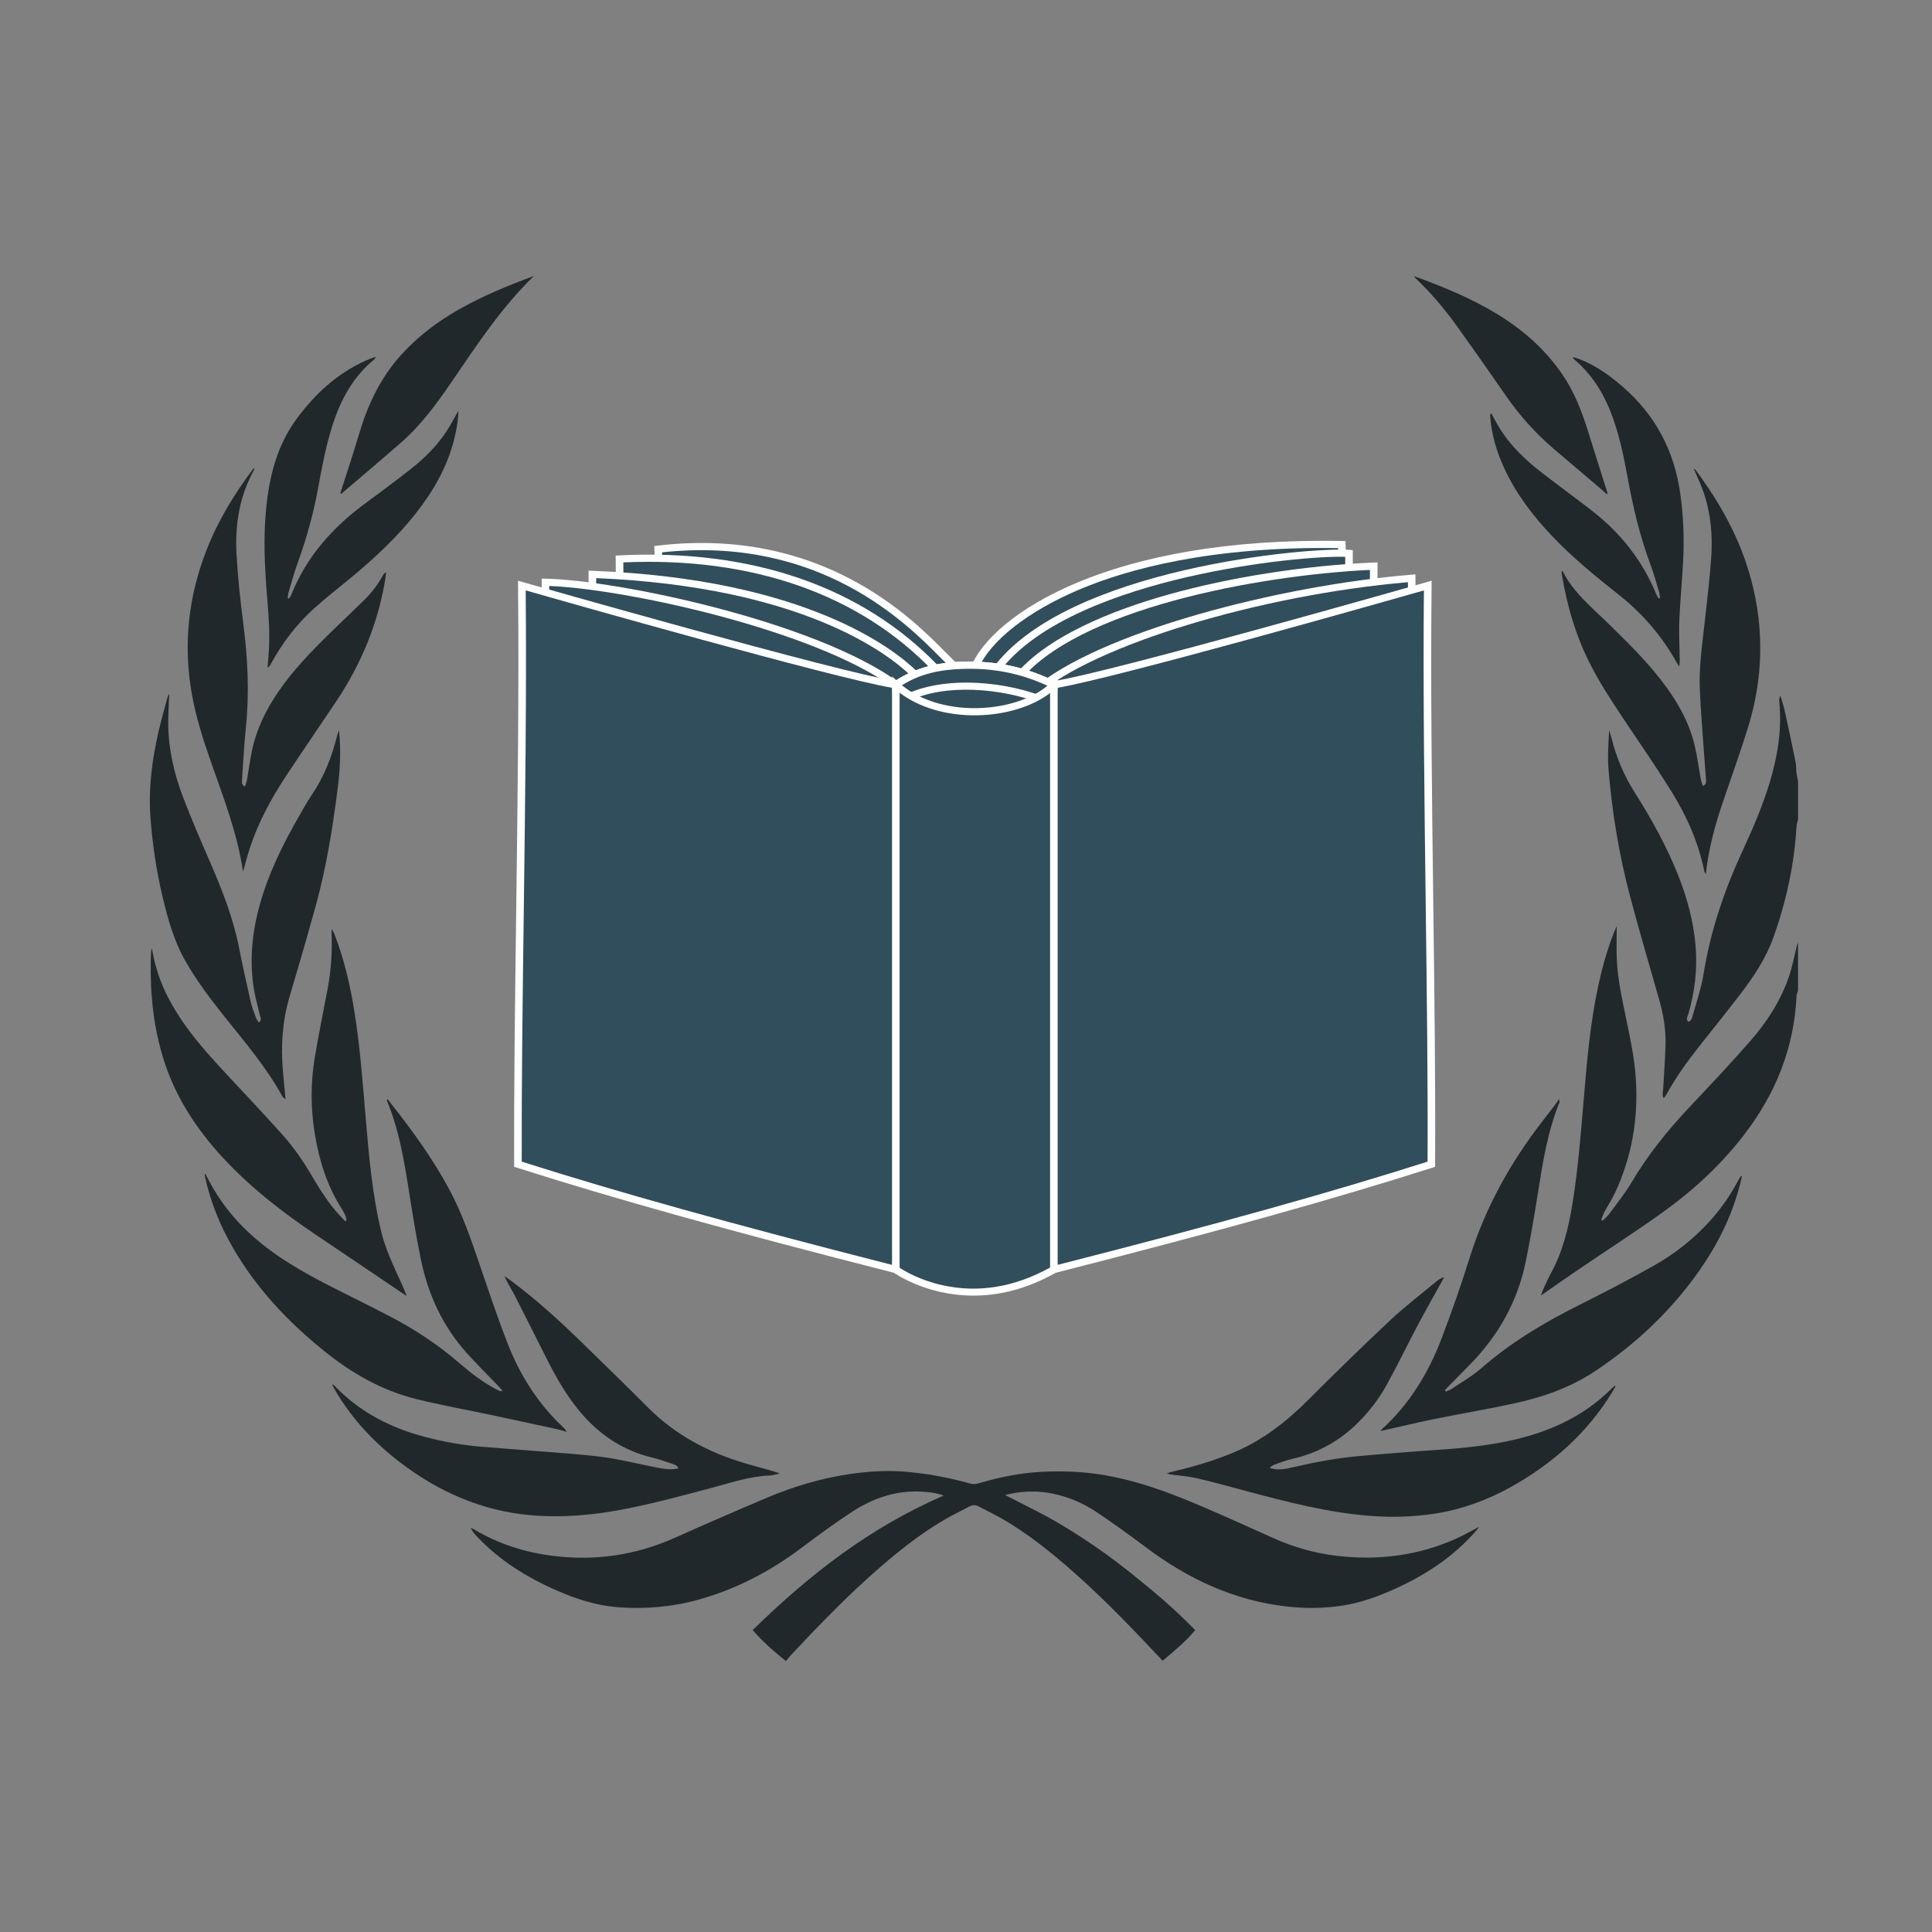 <svg width="64" height="64" viewBox="0 0 64 64" fill="none" xmlns="http://www.w3.org/2000/svg">
<rect x="0" y="0" width="64" height="64" fill="#808080" stroke="none"/>
<path fill-rule="evenodd" clip-rule="evenodd" d="M21.806 18.191L21.956 23.171L31.849 26.366L31.721 22.137C31.121 21.802 28.198 17.441 21.806 18.191Z" fill="#314E5C"/>
<path d="M22.076 23.086L31.716 26.199L31.594 22.201C31.486 22.122 31.343 21.977 31.144 21.775C30.048 20.666 27.15 17.732 21.932 18.297L22.076 23.086ZM31.977 26.535L21.83 23.258L21.675 18.087L21.788 18.074C27.204 17.438 30.2 20.471 31.328 21.613C31.536 21.823 31.699 21.989 31.782 22.035L31.842 22.069L31.977 26.535Z" fill="white"/>
<path fill-rule="evenodd" clip-rule="evenodd" d="M20.519 18.517L20.562 23.831L31.097 26.224L31.076 22.228C30.605 21.762 27.543 18.162 20.519 18.517Z" fill="#314E5C"/>
<path d="M20.689 23.737L30.974 26.073L30.953 22.276C30.935 22.257 30.915 22.236 30.891 22.212C28.452 19.678 24.911 18.44 20.648 18.63L20.689 23.737ZM31.226 26.375L20.439 23.925L20.395 18.404L20.515 18.398C24.91 18.176 28.562 19.439 31.077 22.052C31.114 22.091 31.145 22.122 31.169 22.147L31.203 22.18L31.226 26.375Z" fill="white"/>
<path fill-rule="evenodd" clip-rule="evenodd" d="M32.29 22.119C32.975 20.506 36.679 17.889 44.453 18.041C44.613 23.599 44.453 30.79 44.453 30.79L32.3 31.166L32.29 22.119Z" fill="#314E5C"/>
<path d="M32.411 22.141L32.422 31.041L44.325 30.674C44.344 29.743 44.469 23.254 44.326 18.157C40.092 18.09 37.333 18.862 35.76 19.526C34.066 20.241 32.816 21.217 32.411 22.141ZM32.171 31.287L32.16 22.095L32.169 22.073C32.913 20.322 36.798 17.772 44.451 17.921L44.571 17.924L44.574 18.037C44.733 23.535 44.576 30.72 44.574 30.792L44.571 30.904L32.171 31.287Z" fill="white"/>
<path fill-rule="evenodd" clip-rule="evenodd" d="M32.98 22.218C35.367 18.943 43.436 18.233 44.688 18.334C44.71 22.401 44.453 29.115 44.453 29.115L32.798 29.967L32.98 22.218Z" fill="#314E5C"/>
<path d="M33.103 22.257L32.925 29.838L44.33 29.005C44.363 28.139 44.577 22.194 44.562 18.446C43.807 18.419 41.627 18.582 39.289 19.125C37.157 19.62 34.361 20.565 33.103 22.257ZM32.669 30.096L32.854 22.18L32.876 22.151C35.314 18.805 43.443 18.114 44.698 18.215L44.812 18.225V18.333C44.834 22.356 44.58 29.052 44.577 29.119L44.573 29.225L32.669 30.096Z" fill="white"/>
<path fill-rule="evenodd" clip-rule="evenodd" d="M19.623 19.861L19.612 24.648L30.076 26.863L30.279 22.32C29.647 21.701 26.828 19.302 19.623 19.028V19.861Z" fill="#314E5C"/>
<path d="M19.739 24.552L29.958 26.715L30.153 22.366C29.387 21.633 26.535 19.436 19.749 19.151V19.86L19.739 24.552ZM30.196 27.009L19.488 24.742L19.498 18.903L19.629 18.909C26.718 19.178 29.643 21.524 30.37 22.236L30.408 22.273L30.196 27.009Z" fill="white"/>
<path fill-rule="evenodd" clip-rule="evenodd" d="M29.674 22.685C27.051 20.778 20.659 19.349 18.068 19.287C18.047 21.661 18.068 24.855 18.068 24.855L29.343 25.778L29.674 22.685Z" fill="#314E5C"/>
<path d="M18.194 24.746L29.231 25.65L29.543 22.739C26.866 20.837 20.709 19.509 18.194 19.411C18.176 21.495 18.191 24.179 18.194 24.746ZM29.456 25.907L17.944 24.965L17.944 24.856C17.943 24.824 17.922 21.633 17.944 19.287L17.945 19.166L18.072 19.169C20.546 19.227 27.019 20.605 29.752 22.591L29.807 22.631L29.456 25.907Z" fill="white"/>
<path fill-rule="evenodd" clip-rule="evenodd" d="M45.508 18.755C41.419 18.927 35.464 20.14 33.623 22.564C33.452 24.541 33.623 29.977 33.623 29.977L45.487 29.16L45.508 18.755Z" fill="#314E5C"/>
<path d="M33.743 22.606C33.593 24.413 33.719 29.033 33.742 29.85L45.36 29.049L45.381 18.879C41.671 19.055 35.624 20.18 33.743 22.606ZM33.5 30.105L33.496 29.981C33.494 29.927 33.326 24.515 33.496 22.554L33.499 22.521L33.519 22.494C34.589 21.086 36.918 20.198 38.685 19.7C40.75 19.119 43.234 18.731 45.501 18.635L45.632 18.63L45.61 29.271L33.5 30.105Z" fill="white"/>
<path fill-rule="evenodd" clip-rule="evenodd" d="M34.909 22.685C34.909 22.989 33.206 24.288 32.296 24.288C31.376 24.288 29.673 22.999 29.673 22.685C30.445 22.168 31.226 22.036 32.136 22.036C33.057 22.036 33.967 22.218 34.909 22.685Z" fill="#314E5C"/>
<path d="M29.819 22.735C30.005 23.072 31.489 24.169 32.298 24.169C33.118 24.169 34.534 23.072 34.756 22.743C33.922 22.348 33.065 22.155 32.138 22.155C31.141 22.155 30.462 22.324 29.819 22.735ZM32.298 24.407C31.334 24.407 29.55 23.103 29.55 22.685V22.623L29.602 22.588C30.484 21.997 31.378 21.917 32.138 21.917C33.143 21.917 34.068 22.134 34.969 22.58L35.036 22.613V22.685C35.036 23.092 33.226 24.407 32.298 24.407Z" fill="white"/>
<path fill-rule="evenodd" clip-rule="evenodd" d="M46.764 19.155C42.149 19.53 36.313 21.153 34.279 22.928C33.798 23.354 34.237 29.642 34.237 29.642L46.86 28.314L46.764 19.155Z" fill="#314E5C"/>
<path d="M46.639 19.286C41.735 19.707 36.251 21.37 34.364 23.017C34.094 23.255 34.146 26.483 34.353 29.512L46.732 28.209L46.639 19.286ZM34.12 29.775L34.111 29.651C34.11 29.636 34 28.058 33.952 26.45C33.85 23.145 34.09 22.933 34.194 22.843C36.366 20.946 42.404 19.392 46.752 19.038L46.887 19.027L46.986 28.421L34.12 29.775Z" fill="white"/>
<path fill-rule="evenodd" clip-rule="evenodd" d="M17.286 19.398C17.286 19.398 27.747 22.39 29.674 22.685L30.209 32.928L29.674 42.056C24.502 40.738 20.626 39.672 17.157 38.567C17.136 32.948 17.35 25.453 17.286 19.398Z" fill="#314E5C"/>
<path d="M17.283 38.481C20.506 39.505 24.192 40.533 29.557 41.903L30.084 32.927L29.554 22.785C27.538 22.437 18.773 19.946 17.414 19.558C17.446 22.859 17.397 26.578 17.351 30.176C17.312 33.161 17.275 35.983 17.283 38.481ZM29.791 42.208L29.641 42.17C24.142 40.768 20.396 39.724 17.118 38.679L17.033 38.652L17.032 38.566C17.023 36.046 17.06 33.193 17.1 30.173C17.147 26.517 17.196 22.737 17.161 19.399L17.159 19.237L17.323 19.284C17.427 19.314 27.797 22.277 29.694 22.566L29.794 22.581L30.335 32.928V32.934L29.791 42.208Z" fill="white"/>
<path fill-rule="evenodd" clip-rule="evenodd" d="M47.3 19.398C47.3 19.398 36.829 22.39 34.913 22.685L34.377 32.928L34.913 42.056C40.084 40.738 43.949 39.672 47.418 38.567C47.45 32.948 47.236 25.453 47.3 19.398Z" fill="#314E5C"/>
<path d="M34.499 32.927L35.026 41.903C40.355 40.541 44.037 39.515 47.29 38.481C47.303 35.912 47.267 33.002 47.228 29.924C47.184 26.412 47.138 22.782 47.169 19.558C45.809 19.946 37.037 22.437 35.03 22.785L34.499 32.927ZM34.792 42.208L34.248 32.928V32.922L34.788 22.581L34.889 22.566C36.775 22.277 47.156 19.314 47.26 19.284L47.424 19.237L47.423 19.399C47.388 22.66 47.434 26.352 47.479 29.922C47.518 33.035 47.555 35.975 47.54 38.567L47.539 38.652L47.455 38.679C44.146 39.733 40.404 40.777 34.941 42.17L34.792 42.208Z" fill="white"/>
<path fill-rule="evenodd" clip-rule="evenodd" d="M34.909 22.695C34.898 22.776 34.706 22.999 34.502 23.182C33.228 22.685 31.269 22.503 30.016 23.131C29.887 23.05 29.759 22.857 29.705 22.786C29.684 22.746 29.673 22.716 29.673 22.685C30.445 22.168 31.226 22.036 32.136 22.036C33.057 22.036 33.967 22.218 34.909 22.685V22.695Z" fill="#314E5C"/>
<path d="M32.01 22.612C32.879 22.612 33.769 22.78 34.475 23.043C34.606 22.919 34.7 22.809 34.749 22.74C33.917 22.346 33.062 22.155 32.138 22.155C31.142 22.155 30.463 22.323 29.821 22.734C29.826 22.741 29.832 22.748 29.838 22.756C29.883 22.818 29.959 22.922 30.034 22.99C30.601 22.724 31.298 22.612 32.01 22.612ZM34.531 23.321L34.456 23.292C33.2 22.802 31.292 22.626 30.076 23.236L30.01 23.27L29.948 23.23C29.818 23.148 29.701 22.988 29.631 22.891C29.621 22.878 29.612 22.866 29.605 22.855L29.595 22.84C29.572 22.797 29.55 22.745 29.55 22.685V22.623L29.602 22.588C30.484 21.997 31.378 21.917 32.138 21.917C33.143 21.917 34.068 22.134 34.969 22.58L35.036 22.613L35.035 22.71C35.012 22.885 34.633 23.23 34.59 23.268L34.531 23.321Z" fill="white"/>
<path fill-rule="evenodd" clip-rule="evenodd" d="M29.673 22.685V42.056C29.673 42.056 31.943 43.739 34.909 42.056V22.685C33.838 23.759 31.086 23.982 29.673 22.685Z" fill="#314E5C"/>
<path d="M29.801 41.996C29.954 42.098 30.468 42.408 31.221 42.575C32.409 42.839 33.608 42.641 34.785 41.989V22.957C34.212 23.398 33.325 23.676 32.39 23.695C31.387 23.717 30.46 23.446 29.801 22.948V41.996ZM32.247 42.919C30.66 42.919 29.613 42.162 29.598 42.151L29.55 42.115V22.405L29.762 22.6C30.379 23.167 31.335 23.48 32.384 23.458C33.383 23.436 34.316 23.109 34.819 22.604L35.036 22.387V42.124L34.975 42.159C33.972 42.729 33.041 42.919 32.247 42.919Z" fill="white"/>
<path d="M59.562 32.819C59.545 32.876 59.516 32.934 59.513 32.992C59.432 34.731 58.809 36.249 57.769 37.599C56.996 38.602 56.076 39.447 55.06 40.173C54.129 40.838 53.168 41.456 52.222 42.099C51.838 42.359 51.459 42.629 51.049 42.914C51.076 42.833 51.089 42.777 51.113 42.727C51.194 42.551 51.271 42.373 51.364 42.203C51.767 41.472 51.961 40.675 52.093 39.854C52.274 38.729 52.364 37.594 52.46 36.459C52.568 35.176 52.674 33.893 52.949 32.633C53.076 32.053 53.234 31.484 53.448 30.933C53.475 30.863 53.507 30.794 53.556 30.68C53.556 31.085 53.542 31.439 53.559 31.792C53.59 32.449 53.732 33.089 53.865 33.73C54 34.378 54.139 35.026 54.186 35.69C54.281 37.033 54.062 38.318 53.491 39.532C53.392 39.742 53.262 39.935 53.152 40.14C53.107 40.224 53.078 40.316 53.042 40.405C53.058 40.416 53.074 40.427 53.09 40.437C53.158 40.369 53.235 40.308 53.292 40.231C53.547 39.883 53.824 39.548 54.042 39.177C54.584 38.257 55.246 37.441 55.97 36.672C56.649 35.95 57.33 35.23 57.983 34.483C58.532 33.855 58.988 33.153 59.263 32.346C59.377 32.01 59.441 31.655 59.528 31.309C59.536 31.28 59.55 31.253 59.562 31.225C59.562 31.756 59.562 32.287 59.562 32.819Z" fill="#20282B"/>
<path d="M59.563 27.148C59.546 27.221 59.517 27.294 59.513 27.368C59.439 28.64 59.17 29.87 58.743 31.061C58.495 31.755 58.088 32.361 57.646 32.938C57.197 33.526 56.73 34.1 56.273 34.682C55.882 35.179 55.511 35.691 55.205 36.251C55.183 36.29 55.154 36.325 55.114 36.38C55.05 36.268 55.09 36.17 55.095 36.077C55.121 35.586 55.16 35.095 55.173 34.604C55.186 34.102 55.102 33.61 54.965 33.127C54.635 31.959 54.289 30.796 53.98 29.622C53.627 28.279 53.405 26.908 53.286 25.522C53.248 25.084 53.28 24.639 53.306 24.191C53.332 24.277 53.362 24.362 53.384 24.45C53.543 25.09 53.794 25.684 54.145 26.24C54.7 27.116 55.206 28.022 55.591 28.994C55.89 29.749 56.102 30.526 56.169 31.343C56.231 32.109 56.144 32.855 55.929 33.587C55.904 33.669 55.838 33.755 55.929 33.85C56.039 33.815 56.052 33.711 56.075 33.631C56.201 33.182 56.356 32.736 56.43 32.278C56.662 30.832 57.127 29.471 57.738 28.155C58.08 27.417 58.401 26.667 58.636 25.882C58.892 25.023 59.03 24.151 58.941 23.25C58.934 23.184 58.94 23.117 58.975 23.042C59.021 23.195 59.077 23.346 59.111 23.503C59.239 24.08 59.362 24.659 59.48 25.239C59.505 25.36 59.497 25.487 59.512 25.611C59.523 25.702 59.545 25.792 59.563 25.882C59.563 26.304 59.563 26.726 59.563 27.148Z" fill="#20282B"/>
<path d="M26.035 55.024C25.629 54.699 25.266 54.387 24.935 53.997C26.804 52.167 28.828 50.592 31.264 49.541C30.977 49.444 30.741 49.424 30.506 49.412C29.678 49.37 28.923 49.627 28.235 50.075C27.654 50.453 27.095 50.867 26.539 51.283C25.502 52.06 24.381 52.646 23.142 52.99C22.265 53.234 21.374 53.309 20.475 53.242C19.771 53.189 19.102 52.974 18.452 52.691C17.462 52.259 16.554 51.699 15.799 50.898C15.72 50.815 15.647 50.727 15.588 50.614C15.623 50.629 15.661 50.639 15.694 50.658C16.502 51.141 17.372 51.419 18.296 51.537C19.705 51.718 21.057 51.522 22.362 50.938C23.385 50.481 24.413 50.032 25.446 49.598C26.321 49.231 27.227 48.964 28.162 48.828C28.736 48.746 29.314 48.704 29.899 48.746C30.663 48.8 31.406 48.941 32.142 49.145C32.217 49.166 32.307 49.166 32.381 49.145C32.969 48.975 33.565 48.837 34.173 48.781C34.607 48.74 35.047 48.734 35.483 48.75C37.061 48.808 38.523 49.342 39.959 49.964C40.697 50.282 41.429 50.613 42.161 50.942C42.843 51.249 43.549 51.453 44.289 51.539C45.658 51.7 46.98 51.535 48.248 50.965C48.487 50.857 48.715 50.725 48.999 50.577C48.935 50.66 48.907 50.701 48.874 50.737C48.122 51.589 47.202 52.187 46.187 52.643C45.633 52.892 45.064 53.097 44.465 53.188C43.851 53.282 43.233 53.287 42.615 53.216C40.867 53.017 39.329 52.292 37.922 51.229C37.398 50.833 36.864 50.451 36.319 50.086C35.874 49.788 35.385 49.582 34.861 49.476C34.344 49.37 33.832 49.39 33.293 49.523C33.887 49.832 34.467 50.106 35.02 50.429C35.572 50.751 36.109 51.102 36.629 51.476C37.156 51.854 37.66 52.266 38.161 52.681C38.655 53.09 39.128 53.524 39.593 54C39.271 54.385 38.901 54.688 38.516 55.014C38.429 54.923 38.35 54.843 38.273 54.761C37.316 53.739 36.339 52.739 35.28 51.831C34.505 51.166 33.698 50.55 32.789 50.093C32.174 49.784 32.366 49.783 31.752 50.091C30.796 50.572 29.95 51.227 29.138 51.931C28.118 52.816 27.178 53.787 26.25 54.773C26.182 54.845 26.12 54.924 26.035 55.024Z" fill="#20282B"/>
<path d="M6.8 38.886C6.858 38.994 6.916 39.102 6.974 39.209C7.552 40.27 8.389 41.066 9.372 41.712C10.067 42.169 10.805 42.542 11.546 42.911C12.008 43.141 12.469 43.374 12.926 43.612C13.759 44.046 14.538 44.562 15.252 45.184C15.61 45.496 15.989 45.78 16.406 46.006C16.459 46.035 16.514 46.061 16.569 46.086C16.58 46.091 16.597 46.081 16.646 46.072C16.596 46.014 16.557 45.966 16.515 45.922C16.165 45.556 15.803 45.201 15.464 44.824C14.669 43.938 14.179 42.884 13.939 41.708C13.787 40.961 13.664 40.206 13.546 39.452C13.385 38.428 13.214 37.409 12.812 36.447C12.825 36.437 12.837 36.427 12.849 36.417C12.883 36.462 12.915 36.509 12.95 36.553C13.667 37.461 14.346 38.396 14.896 39.426C15.328 40.236 15.62 41.105 15.917 41.973C16.211 42.833 16.498 43.697 16.831 44.541C17.21 45.503 17.747 46.369 18.47 47.101C18.524 47.155 18.581 47.206 18.637 47.26C18.685 47.307 18.734 47.355 18.772 47.43C18.648 47.397 18.524 47.358 18.399 47.331C17.693 47.177 16.986 47.025 16.28 46.875C15.447 46.698 14.608 46.55 13.783 46.344C12.668 46.065 11.68 45.508 10.774 44.782C9.563 43.811 8.506 42.7 7.716 41.333C7.294 40.605 6.978 39.833 6.796 39.004C6.788 38.968 6.784 38.931 6.778 38.894C6.785 38.891 6.792 38.889 6.8 38.886Z" fill="#20282B"/>
<path d="M57.702 38.969C57.678 39.072 57.656 39.175 57.629 39.277C57.363 40.292 56.905 41.21 56.314 42.059C55.371 43.413 54.197 44.515 52.846 45.417C52.017 45.969 51.096 46.287 50.141 46.494C49.258 46.685 48.366 46.834 47.48 47.014C46.899 47.133 46.321 47.273 45.736 47.405C45.744 47.392 45.754 47.367 45.771 47.351C46.675 46.529 47.306 45.508 47.745 44.362C48.083 43.478 48.397 42.582 48.68 41.678C49.2 40.014 50.025 38.529 51.075 37.168C51.226 36.973 51.377 36.779 51.527 36.583C51.562 36.536 51.593 36.486 51.647 36.406C51.657 36.484 51.665 36.501 51.66 36.513C51.263 37.494 51.1 38.533 50.937 39.574C50.821 40.312 50.692 41.05 50.544 41.782C50.276 43.104 49.645 44.223 48.724 45.172C48.489 45.414 48.249 45.653 48.013 45.894C47.962 45.945 47.914 45.998 47.865 46.051C47.876 46.066 47.886 46.082 47.896 46.097C47.961 46.067 48.032 46.047 48.091 46.007C48.424 45.781 48.78 45.579 49.083 45.314C50.066 44.455 51.167 43.804 52.319 43.227C53.154 42.809 53.983 42.379 54.796 41.919C55.528 41.505 56.184 40.979 56.744 40.332C57.062 39.963 57.336 39.562 57.567 39.13C57.599 39.071 57.634 39.014 57.667 38.956C57.679 38.96 57.691 38.964 57.702 38.969Z" fill="#20282B"/>
<path d="M53.516 45.921C53.477 45.992 53.439 46.065 53.396 46.134C52.56 47.492 51.414 48.497 50.055 49.255C49.259 49.698 48.416 50.006 47.521 50.143C46.842 50.246 46.158 50.269 45.468 50.221C44.024 50.12 42.633 49.754 41.24 49.382C40.709 49.239 40.178 49.091 39.642 48.968C39.357 48.902 39.062 48.884 38.771 48.843C38.75 48.84 38.73 48.829 38.652 48.802C38.789 48.765 38.877 48.739 38.965 48.719C39.627 48.562 40.276 48.365 40.906 48.098C41.835 47.704 42.617 47.093 43.336 46.374C44.226 45.484 45.126 44.604 46.043 43.744C46.529 43.288 47.059 42.884 47.571 42.458C47.647 42.395 47.73 42.343 47.836 42.303C47.827 42.325 47.82 42.347 47.808 42.368C47.524 42.883 47.233 43.393 46.957 43.913C46.616 44.556 46.301 45.213 45.95 45.851C45.662 46.376 45.294 46.843 44.859 47.248C44.268 47.798 43.581 48.151 42.806 48.328C42.608 48.373 42.417 48.447 42.225 48.514C42.165 48.535 42.112 48.575 42.062 48.63C42.255 48.687 42.445 48.686 42.634 48.648C42.995 48.574 43.354 48.482 43.717 48.417C44.094 48.349 44.474 48.288 44.856 48.25C45.576 48.18 46.298 48.127 47.02 48.07C47.486 48.033 47.953 48.012 48.418 47.965C49.569 47.851 50.701 47.65 51.763 47.141C52.364 46.853 52.906 46.477 53.383 46.001C53.419 45.966 53.457 45.934 53.494 45.901C53.501 45.908 53.509 45.914 53.516 45.921Z" fill="#20282B"/>
<path d="M11.017 45.849C11.05 45.878 11.072 45.895 11.092 45.916C11.918 46.777 12.927 47.293 14.05 47.592C14.671 47.757 15.3 47.872 15.94 47.924C16.533 47.972 17.127 48.016 17.721 48.065C18.457 48.126 19.196 48.166 19.928 48.261C20.509 48.336 21.082 48.479 21.657 48.595C21.921 48.648 22.184 48.703 22.471 48.644C22.438 48.54 22.36 48.521 22.295 48.499C22.066 48.422 21.838 48.34 21.604 48.283C20.628 48.049 19.832 47.516 19.186 46.733C18.756 46.213 18.423 45.629 18.118 45.026C17.765 44.328 17.417 43.626 17.06 42.93C16.948 42.712 16.811 42.507 16.708 42.268C16.785 42.322 16.862 42.376 16.937 42.432C17.771 43.055 18.542 43.756 19.289 44.486C20.008 45.19 20.732 45.887 21.44 46.601C22.366 47.536 23.475 48.12 24.706 48.481C25.079 48.59 25.456 48.682 25.836 48.809C25.721 48.834 25.606 48.875 25.49 48.879C24.842 48.901 24.232 49.112 23.614 49.276C22.645 49.534 21.678 49.797 20.694 49.989C19.651 50.193 18.599 50.287 17.543 50.19C15.949 50.043 14.526 49.417 13.245 48.437C12.393 47.785 11.666 47.01 11.111 46.07C11.08 46.017 11.05 45.963 11.022 45.908C11.016 45.897 11.02 45.882 11.017 45.849Z" fill="#20282B"/>
<path d="M11.479 40.425C11.463 40.285 11.398 40.164 11.325 40.049C10.835 39.287 10.571 38.438 10.426 37.545C10.291 36.714 10.288 35.879 10.425 35.05C10.552 34.282 10.71 33.519 10.853 32.753C10.967 32.145 11.01 31.531 10.983 30.912C10.982 30.883 10.985 30.852 10.989 30.767C11.035 30.856 11.06 30.898 11.078 30.943C11.401 31.772 11.6 32.636 11.741 33.515C11.926 34.664 12.01 35.824 12.11 36.982C12.222 38.288 12.329 39.596 12.647 40.871C12.73 41.2 12.858 41.52 12.991 41.833C13.146 42.197 13.328 42.548 13.475 42.931C13.435 42.906 13.395 42.882 13.356 42.856C12.396 42.208 11.438 41.557 10.476 40.912C9.371 40.17 8.321 39.358 7.405 38.373C6.531 37.433 5.83 36.379 5.431 35.131C5.086 34.052 4.973 32.938 4.994 31.806C4.997 31.674 4.995 31.541 5.025 31.406C5.052 31.532 5.078 31.659 5.106 31.785C5.294 32.614 5.684 33.339 6.171 34.015C6.601 34.611 7.096 35.148 7.595 35.681C8.189 36.315 8.782 36.949 9.362 37.596C9.742 38.02 10.064 38.494 10.354 38.99C10.608 39.425 10.879 39.847 11.214 40.222C11.284 40.301 11.361 40.375 11.434 40.451C11.449 40.442 11.464 40.433 11.479 40.425Z" fill="#20282B"/>
<path d="M5.606 22.977C5.594 23.303 5.574 23.606 5.573 23.909C5.57 24.78 5.761 25.615 6.068 26.418C6.346 27.143 6.654 27.855 6.963 28.567C7.362 29.486 7.727 30.416 7.922 31.41C8.037 31.999 8.168 32.584 8.301 33.168C8.344 33.357 8.417 33.539 8.482 33.722C8.5 33.774 8.539 33.819 8.573 33.875C8.686 33.786 8.626 33.706 8.608 33.629C8.54 33.333 8.455 33.041 8.407 32.741C8.258 31.792 8.354 30.859 8.614 29.94C8.9 28.929 9.355 27.998 9.872 27.096C10.018 26.841 10.159 26.581 10.324 26.339C10.732 25.736 10.996 25.069 11.17 24.36C11.184 24.302 11.203 24.246 11.23 24.193C11.298 24.829 11.269 25.461 11.19 26.088C11.024 27.404 10.815 28.713 10.463 29.991C10.184 31.004 9.891 32.012 9.592 33.018C9.356 33.815 9.301 34.626 9.369 35.45C9.395 35.761 9.427 36.07 9.459 36.411C9.413 36.375 9.377 36.361 9.363 36.334C8.824 35.349 8.098 34.508 7.408 33.641C6.952 33.068 6.512 32.483 6.145 31.842C5.759 31.168 5.555 30.427 5.378 29.676C5.176 28.817 5.047 27.948 4.983 27.066C4.914 26.096 5.04 25.15 5.257 24.213C5.345 23.834 5.453 23.461 5.554 23.085C5.562 23.056 5.58 23.03 5.606 22.977Z" fill="#20282B"/>
<path d="M8.051 28.878C7.861 27.591 7.395 26.404 6.975 25.202C6.724 24.483 6.492 23.758 6.357 23.004C6.064 21.362 6.237 19.771 6.839 18.228C7.223 17.244 7.762 16.355 8.416 15.493C8.414 15.544 8.418 15.563 8.412 15.575C7.931 16.437 7.783 17.379 7.835 18.352C7.877 19.122 7.961 19.891 8.059 20.656C8.206 21.799 8.265 22.939 8.146 24.088C8.085 24.67 8.058 25.255 8.017 25.839C8.012 25.914 7.993 25.997 8.115 26.052C8.138 25.978 8.168 25.911 8.18 25.841C8.235 25.534 8.276 25.224 8.336 24.919C8.482 24.18 8.803 23.521 9.223 22.911C9.724 22.181 10.335 21.554 10.961 20.943C11.318 20.595 11.68 20.252 12.038 19.904C12.293 19.657 12.511 19.379 12.682 19.063C12.703 19.023 12.728 18.986 12.788 18.954C12.781 19.023 12.777 19.094 12.766 19.163C12.528 20.643 11.968 21.987 11.148 23.218C10.591 24.053 10.021 24.88 9.468 25.718C8.978 26.462 8.554 27.244 8.274 28.101C8.191 28.356 8.125 28.618 8.051 28.878Z" fill="#20282B"/>
<path d="M56.406 26.036C56.527 25.986 56.519 25.908 56.514 25.831C56.482 25.402 56.448 24.974 56.418 24.546C56.379 23.978 56.333 23.41 56.309 22.841C56.278 22.113 56.383 21.393 56.463 20.672C56.546 19.936 56.635 19.199 56.687 18.461C56.738 17.732 56.672 17.008 56.435 16.313C56.344 16.045 56.219 15.789 56.105 15.518C56.128 15.534 56.148 15.542 56.16 15.558C56.99 16.666 57.655 17.863 58.015 19.225C58.449 20.867 58.403 22.5 57.9 24.116C57.635 24.969 57.329 25.809 57.044 26.656C56.795 27.394 56.597 28.145 56.507 28.953C56.482 28.91 56.462 28.889 56.458 28.865C56.266 27.913 55.879 27.043 55.376 26.23C54.929 25.508 54.448 24.807 53.974 24.102C53.54 23.454 53.103 22.808 52.737 22.115C52.225 21.146 51.916 20.107 51.737 19.023C51.731 18.988 51.736 18.951 51.736 18.912C51.753 18.917 51.764 18.916 51.766 18.921C52.121 19.635 52.728 20.116 53.273 20.651C53.886 21.254 54.503 21.852 55.032 22.538C55.527 23.178 55.936 23.868 56.132 24.669C56.223 25.039 56.269 25.42 56.338 25.795C56.353 25.874 56.382 25.95 56.406 26.036Z" fill="#20282B"/>
<path d="M49.405 13.702C49.487 13.851 49.565 14.002 49.653 14.146C50.028 14.766 50.541 15.247 51.101 15.679C51.645 16.1 52.202 16.502 52.744 16.925C53.684 17.658 54.413 18.569 54.872 19.699C54.89 19.744 54.922 19.783 54.947 19.825C54.962 19.82 54.977 19.815 54.991 19.81C54.981 19.746 54.979 19.68 54.961 19.619C54.869 19.314 54.788 19.004 54.676 18.707C54.314 17.743 54.084 16.744 53.9 15.729C53.782 15.078 53.642 14.431 53.416 13.807C53.15 13.069 52.755 12.424 52.163 11.919C52.139 11.899 52.114 11.881 52.106 11.832C52.151 11.843 52.197 11.851 52.24 11.867C52.82 12.073 53.314 12.425 53.778 12.832C54.845 13.766 55.469 14.946 55.665 16.377C55.763 17.092 55.793 17.808 55.759 18.526C55.728 19.189 55.661 19.849 55.631 20.512C55.613 20.901 55.633 21.292 55.639 21.682C55.641 21.81 55.655 21.939 55.625 22.076C55.598 22.034 55.568 21.992 55.543 21.948C55.053 21.071 54.414 20.329 53.639 19.714C52.865 19.101 52.099 18.478 51.415 17.757C50.788 17.096 50.234 16.378 49.843 15.538C49.589 14.993 49.414 14.423 49.366 13.816C49.363 13.779 49.366 13.742 49.366 13.706C49.379 13.704 49.392 13.703 49.405 13.702Z" fill="#20282B"/>
<path d="M9.57 19.827C9.594 19.793 9.625 19.763 9.64 19.725C10.146 18.448 11.01 17.479 12.083 16.688C12.587 16.317 13.09 15.943 13.583 15.557C14.048 15.193 14.471 14.779 14.799 14.275C14.933 14.07 15.046 13.851 15.185 13.608C15.174 13.975 15.113 14.3 15.027 14.621C14.787 15.526 14.326 16.308 13.757 17.028C13.147 17.799 12.435 18.463 11.687 19.086C11.258 19.443 10.815 19.784 10.4 20.158C9.815 20.686 9.341 21.312 8.962 22.013C8.941 22.052 8.915 22.089 8.864 22.117C8.877 21.959 8.889 21.801 8.901 21.642C8.949 20.993 8.895 20.347 8.843 19.701C8.766 18.758 8.722 17.815 8.814 16.871C8.917 15.8 9.17 14.775 9.808 13.9C10.421 13.059 11.166 12.373 12.111 11.947C12.213 11.901 12.318 11.866 12.451 11.815C12.425 11.865 12.419 11.888 12.406 11.899C11.71 12.466 11.293 13.222 11.018 14.075C10.795 14.766 10.664 15.479 10.533 16.192C10.381 17.022 10.158 17.829 9.87 18.62C9.748 18.955 9.656 19.302 9.553 19.644C9.537 19.698 9.538 19.756 9.531 19.813C9.544 19.818 9.557 19.822 9.57 19.827Z" fill="#20282B"/>
<path d="M46.834 9.145C47.804 9.498 48.749 9.883 49.627 10.423C50.467 10.939 51.196 11.582 51.763 12.414C52.155 12.989 52.4 13.631 52.608 14.294C52.818 14.969 53.034 15.642 53.246 16.316C53.25 16.328 53.24 16.344 53.233 16.376C53.138 16.291 53.049 16.21 52.957 16.133C52.468 15.716 51.977 15.302 51.488 14.885C50.879 14.366 50.345 13.775 49.886 13.11C49.337 12.317 48.783 11.527 48.219 10.745C47.822 10.194 47.38 9.682 46.891 9.214C46.87 9.193 46.853 9.168 46.834 9.145Z" fill="#20282B"/>
<path d="M17.686 9.143C16.619 10.175 15.808 11.409 14.977 12.626C14.475 13.361 13.953 14.077 13.284 14.662C13.013 14.898 12.741 15.134 12.468 15.367C12.079 15.7 11.688 16.032 11.298 16.363C11.29 16.354 11.274 16.342 11.275 16.336C11.484 15.677 11.703 15.022 11.9 14.359C12.188 13.391 12.611 12.506 13.285 11.759C13.842 11.143 14.492 10.653 15.204 10.249C15.998 9.8 16.835 9.455 17.686 9.143Z" fill="#20282B"/>
</svg>
